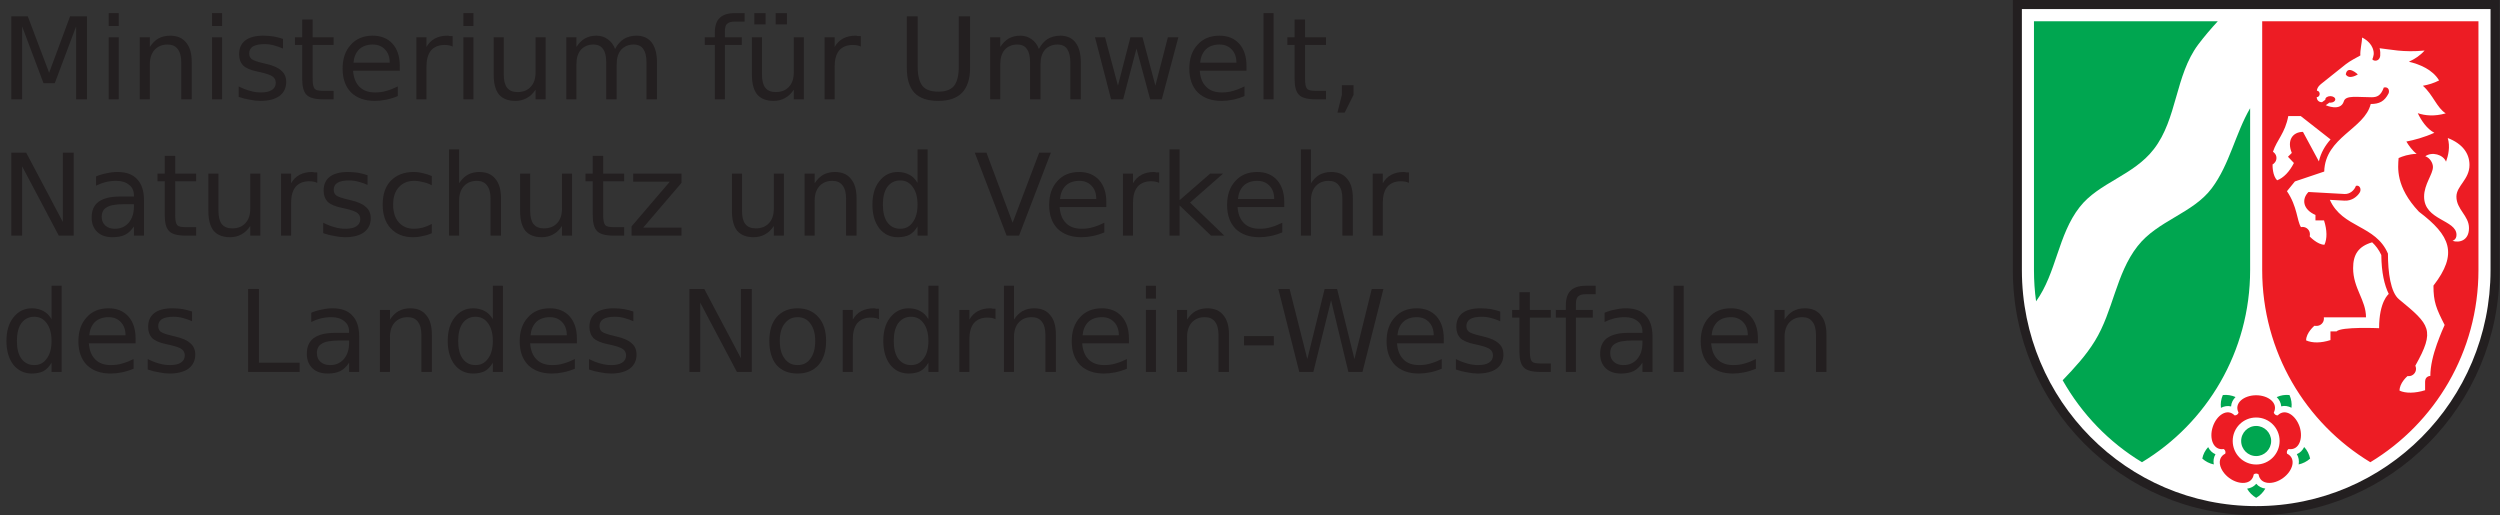 <svg id="headerImageSvg" xmlns="http://www.w3.org/2000/svg" xmlns:xlink="http://www.w3.org/1999/xlink" width="436.5px" height="90px" viewBox="0 0 97 20" version="1.1">
<rect x="0" y="0" width="97" height="20" fill="#333333" stroke="none"/>
<defs>
<g>
<symbol overflow="visible" id="glyph0-0">
<path style="stroke:none;" d="M 0.219 0.781 L 0.219 -3.109 L 2.422 -3.109 L 2.422 0.781 Z M 0.469 0.531 L 2.172 0.531 L 2.172 -2.859 L 0.469 -2.859 Z M 0.469 0.531 "/>
</symbol>
<symbol overflow="visible" id="glyph0-1">
<path style="stroke:none;" d="M 0.438 -3.219 L 1.078 -3.219 L 1.906 -1.031 L 2.719 -3.219 L 3.375 -3.219 L 3.375 0 L 2.953 0 L 2.953 -2.828 L 2.125 -0.625 L 1.688 -0.625 L 0.859 -2.828 L 0.859 0 L 0.438 0 Z M 0.438 -3.219 "/>
</symbol>
<symbol overflow="visible" id="glyph0-2">
<path style="stroke:none;" d="M 0.422 -2.406 L 0.812 -2.406 L 0.812 0 L 0.422 0 Z M 0.422 -3.344 L 0.812 -3.344 L 0.812 -2.844 L 0.422 -2.844 Z M 0.422 -3.344 "/>
</symbol>
<symbol overflow="visible" id="glyph0-3">
<path style="stroke:none;" d="M 2.422 -1.453 L 2.422 0 L 2.016 0 L 2.016 -1.438 C 2.016 -1.664 1.969 -1.836 1.875 -1.953 C 1.789 -2.066 1.66 -2.125 1.484 -2.125 C 1.273 -2.125 1.109 -2.055 0.984 -1.922 C 0.859 -1.785 0.797 -1.598 0.797 -1.359 L 0.797 0 L 0.406 0 L 0.406 -2.406 L 0.797 -2.406 L 0.797 -2.031 C 0.891 -2.176 1 -2.285 1.125 -2.359 C 1.258 -2.43 1.41 -2.469 1.578 -2.469 C 1.859 -2.469 2.066 -2.379 2.203 -2.203 C 2.348 -2.035 2.422 -1.785 2.422 -1.453 Z M 2.422 -1.453 "/>
</symbol>
<symbol overflow="visible" id="glyph0-4">
<path style="stroke:none;" d="M 1.953 -2.344 L 1.953 -1.969 C 1.836 -2.02 1.719 -2.062 1.594 -2.094 C 1.477 -2.125 1.359 -2.141 1.234 -2.141 C 1.035 -2.141 0.883 -2.109 0.781 -2.047 C 0.688 -1.984 0.641 -1.895 0.641 -1.781 C 0.641 -1.688 0.672 -1.613 0.734 -1.562 C 0.805 -1.508 0.953 -1.457 1.172 -1.406 L 1.297 -1.375 C 1.578 -1.312 1.773 -1.223 1.891 -1.109 C 2.016 -1.004 2.078 -0.859 2.078 -0.672 C 2.078 -0.441 1.988 -0.258 1.812 -0.125 C 1.633 0 1.391 0.062 1.078 0.062 C 0.953 0.062 0.816 0.047 0.672 0.016 C 0.535 -0.004 0.391 -0.039 0.234 -0.094 L 0.234 -0.5 C 0.379 -0.426 0.523 -0.367 0.672 -0.328 C 0.816 -0.285 0.957 -0.266 1.094 -0.266 C 1.281 -0.266 1.422 -0.297 1.516 -0.359 C 1.617 -0.422 1.672 -0.516 1.672 -0.641 C 1.672 -0.742 1.633 -0.82 1.562 -0.875 C 1.488 -0.938 1.332 -0.992 1.094 -1.047 L 0.953 -1.078 C 0.703 -1.129 0.52 -1.207 0.406 -1.312 C 0.301 -1.426 0.25 -1.57 0.25 -1.75 C 0.25 -1.977 0.328 -2.156 0.484 -2.281 C 0.648 -2.406 0.883 -2.469 1.188 -2.469 C 1.332 -2.469 1.469 -2.457 1.594 -2.438 C 1.719 -2.414 1.836 -2.383 1.953 -2.344 Z M 1.953 -2.344 "/>
</symbol>
<symbol overflow="visible" id="glyph0-5">
<path style="stroke:none;" d="M 0.812 -3.094 L 0.812 -2.406 L 1.625 -2.406 L 1.625 -2.109 L 0.812 -2.109 L 0.812 -0.797 C 0.812 -0.598 0.836 -0.469 0.891 -0.406 C 0.941 -0.352 1.051 -0.328 1.219 -0.328 L 1.625 -0.328 L 1.625 0 L 1.219 0 C 0.906 0 0.691 -0.055 0.578 -0.172 C 0.461 -0.285 0.406 -0.492 0.406 -0.797 L 0.406 -2.109 L 0.125 -2.109 L 0.125 -2.406 L 0.406 -2.406 L 0.406 -3.094 Z M 0.812 -3.094 "/>
</symbol>
<symbol overflow="visible" id="glyph0-6">
<path style="stroke:none;" d="M 2.469 -1.297 L 2.469 -1.109 L 0.656 -1.109 C 0.676 -0.836 0.758 -0.629 0.906 -0.484 C 1.051 -0.336 1.254 -0.266 1.516 -0.266 C 1.672 -0.266 1.816 -0.285 1.953 -0.328 C 2.098 -0.367 2.242 -0.426 2.391 -0.5 L 2.391 -0.125 C 2.242 -0.062 2.094 -0.016 1.938 0.016 C 1.789 0.047 1.645 0.062 1.5 0.062 C 1.113 0.062 0.805 -0.047 0.578 -0.266 C 0.359 -0.492 0.25 -0.801 0.25 -1.188 C 0.25 -1.57 0.352 -1.879 0.562 -2.109 C 0.77 -2.348 1.055 -2.469 1.422 -2.469 C 1.742 -2.469 2 -2.363 2.188 -2.156 C 2.375 -1.945 2.469 -1.66 2.469 -1.297 Z M 2.078 -1.422 C 2.078 -1.641 2.016 -1.812 1.891 -1.938 C 1.773 -2.062 1.617 -2.125 1.422 -2.125 C 1.203 -2.125 1.023 -2.062 0.891 -1.938 C 0.766 -1.812 0.691 -1.641 0.672 -1.422 Z M 2.078 -1.422 "/>
</symbol>
<symbol overflow="visible" id="glyph0-7">
<path style="stroke:none;" d="M 1.812 -2.047 C 1.77 -2.066 1.723 -2.082 1.672 -2.094 C 1.617 -2.102 1.562 -2.109 1.5 -2.109 C 1.27 -2.109 1.094 -2.035 0.969 -1.891 C 0.852 -1.742 0.797 -1.535 0.797 -1.266 L 0.797 0 L 0.406 0 L 0.406 -2.406 L 0.797 -2.406 L 0.797 -2.031 C 0.879 -2.176 0.988 -2.285 1.125 -2.359 C 1.258 -2.43 1.422 -2.469 1.609 -2.469 C 1.641 -2.469 1.672 -2.461 1.703 -2.453 C 1.734 -2.453 1.77 -2.453 1.812 -2.453 Z M 1.812 -2.047 "/>
</symbol>
<symbol overflow="visible" id="glyph0-8">
<path style="stroke:none;" d="M 0.375 -0.953 L 0.375 -2.406 L 0.766 -2.406 L 0.766 -0.969 C 0.766 -0.738 0.805 -0.566 0.891 -0.453 C 0.984 -0.336 1.117 -0.281 1.297 -0.281 C 1.516 -0.281 1.688 -0.348 1.812 -0.484 C 1.938 -0.617 2 -0.805 2 -1.047 L 2 -2.406 L 2.391 -2.406 L 2.391 0 L 2 0 L 2 -0.375 C 1.906 -0.227 1.789 -0.117 1.656 -0.047 C 1.531 0.023 1.383 0.062 1.219 0.062 C 0.938 0.062 0.723 -0.02 0.578 -0.188 C 0.441 -0.363 0.375 -0.617 0.375 -0.953 Z M 1.375 -2.469 Z M 1.375 -2.469 "/>
</symbol>
<symbol overflow="visible" id="glyph0-9">
<path style="stroke:none;" d="M 2.297 -1.953 C 2.391 -2.129 2.504 -2.258 2.641 -2.344 C 2.785 -2.426 2.945 -2.469 3.125 -2.469 C 3.383 -2.469 3.582 -2.379 3.719 -2.203 C 3.852 -2.023 3.922 -1.773 3.922 -1.453 L 3.922 0 L 3.516 0 L 3.516 -1.438 C 3.516 -1.664 3.473 -1.836 3.391 -1.953 C 3.316 -2.066 3.191 -2.125 3.016 -2.125 C 2.816 -2.125 2.656 -2.055 2.531 -1.922 C 2.414 -1.785 2.359 -1.598 2.359 -1.359 L 2.359 0 L 1.953 0 L 1.953 -1.438 C 1.953 -1.676 1.91 -1.848 1.828 -1.953 C 1.754 -2.066 1.629 -2.125 1.453 -2.125 C 1.254 -2.125 1.094 -2.055 0.969 -1.922 C 0.852 -1.785 0.797 -1.598 0.797 -1.359 L 0.797 0 L 0.406 0 L 0.406 -2.406 L 0.797 -2.406 L 0.797 -2.031 C 0.891 -2.176 1 -2.285 1.125 -2.359 C 1.25 -2.43 1.398 -2.469 1.578 -2.469 C 1.742 -2.469 1.891 -2.422 2.016 -2.328 C 2.141 -2.242 2.234 -2.117 2.297 -1.953 Z M 2.297 -1.953 "/>
</symbol>
<symbol overflow="visible" id="glyph0-10">
<path style="stroke:none;" d=""/>
</symbol>
<symbol overflow="visible" id="glyph0-11">
<path style="stroke:none;" d="M 1.641 -3.344 L 1.641 -3.016 L 1.25 -3.016 C 1.113 -3.016 1.016 -2.984 0.953 -2.922 C 0.898 -2.867 0.875 -2.77 0.875 -2.625 L 0.875 -2.406 L 1.531 -2.406 L 1.531 -2.109 L 0.875 -2.109 L 0.875 0 L 0.484 0 L 0.484 -2.109 L 0.094 -2.109 L 0.094 -2.406 L 0.484 -2.406 L 0.484 -2.578 C 0.484 -2.848 0.547 -3.039 0.672 -3.156 C 0.797 -3.281 0.992 -3.344 1.266 -3.344 Z M 1.641 -3.344 "/>
</symbol>
<symbol overflow="visible" id="glyph0-12">
<path style="stroke:none;" d="M 0.375 -0.953 L 0.375 -2.406 L 0.766 -2.406 L 0.766 -0.969 C 0.766 -0.738 0.805 -0.566 0.891 -0.453 C 0.984 -0.336 1.117 -0.281 1.297 -0.281 C 1.516 -0.281 1.688 -0.348 1.812 -0.484 C 1.938 -0.617 2 -0.805 2 -1.047 L 2 -2.406 L 2.391 -2.406 L 2.391 0 L 2 0 L 2 -0.375 C 1.906 -0.227 1.789 -0.117 1.656 -0.047 C 1.531 0.023 1.383 0.062 1.219 0.062 C 0.938 0.062 0.723 -0.02 0.578 -0.188 C 0.441 -0.363 0.375 -0.617 0.375 -0.953 Z M 1.375 -2.469 Z M 1.297 -3.344 L 1.734 -3.344 L 1.734 -2.906 L 1.297 -2.906 Z M 0.469 -3.344 L 0.906 -3.344 L 0.906 -2.906 L 0.469 -2.906 Z M 0.469 -3.344 "/>
</symbol>
<symbol overflow="visible" id="glyph0-13">
<path style="stroke:none;" d="M 0.391 -3.219 L 0.812 -3.219 L 0.812 -1.266 C 0.812 -0.922 0.875 -0.672 1 -0.516 C 1.125 -0.367 1.328 -0.297 1.609 -0.297 C 1.891 -0.297 2.094 -0.367 2.219 -0.516 C 2.344 -0.672 2.406 -0.922 2.406 -1.266 L 2.406 -3.219 L 2.844 -3.219 L 2.844 -1.203 C 2.844 -0.785 2.738 -0.469 2.531 -0.25 C 2.32 -0.039 2.016 0.062 1.609 0.062 C 1.203 0.062 0.895 -0.039 0.688 -0.25 C 0.488 -0.469 0.391 -0.785 0.391 -1.203 Z M 0.391 -3.219 "/>
</symbol>
<symbol overflow="visible" id="glyph0-14">
<path style="stroke:none;" d="M 0.188 -2.406 L 0.578 -2.406 L 1.078 -0.531 L 1.562 -2.406 L 2.031 -2.406 L 2.531 -0.531 L 3.016 -2.406 L 3.422 -2.406 L 2.781 0 L 2.328 0 L 1.797 -1.969 L 1.281 0 L 0.812 0 Z M 0.188 -2.406 "/>
</symbol>
<symbol overflow="visible" id="glyph0-15">
<path style="stroke:none;" d="M 0.422 -3.344 L 0.812 -3.344 L 0.812 0 L 0.422 0 Z M 0.422 -3.344 "/>
</symbol>
<symbol overflow="visible" id="glyph0-16">
<path style="stroke:none;" d="M 0.516 -0.547 L 0.969 -0.547 L 0.969 -0.172 L 0.625 0.516 L 0.344 0.516 L 0.516 -0.172 Z M 0.516 -0.547 "/>
</symbol>
<symbol overflow="visible" id="glyph0-17">
<path style="stroke:none;" d="M 0.438 -3.219 L 1.016 -3.219 L 2.438 -0.531 L 2.438 -3.219 L 2.859 -3.219 L 2.859 0 L 2.281 0 L 0.859 -2.688 L 0.859 0 L 0.438 0 Z M 0.438 -3.219 "/>
</symbol>
<symbol overflow="visible" id="glyph0-18">
<path style="stroke:none;" d="M 1.516 -1.219 C 1.191 -1.219 0.969 -1.176 0.844 -1.094 C 0.719 -1.02 0.656 -0.898 0.656 -0.734 C 0.656 -0.586 0.703 -0.473 0.797 -0.391 C 0.891 -0.305 1.016 -0.266 1.172 -0.266 C 1.391 -0.266 1.566 -0.344 1.703 -0.5 C 1.836 -0.656 1.906 -0.863 1.906 -1.125 L 1.906 -1.219 Z M 2.297 -1.375 L 2.297 0 L 1.906 0 L 1.906 -0.359 C 1.812 -0.211 1.695 -0.102 1.562 -0.031 C 1.426 0.031 1.266 0.062 1.078 0.062 C 0.828 0.062 0.629 -0.004 0.484 -0.141 C 0.336 -0.285 0.266 -0.473 0.266 -0.703 C 0.266 -0.973 0.352 -1.176 0.531 -1.312 C 0.719 -1.445 0.988 -1.516 1.344 -1.516 L 1.906 -1.516 L 1.906 -1.562 C 1.906 -1.738 1.844 -1.875 1.719 -1.969 C 1.602 -2.07 1.438 -2.125 1.219 -2.125 C 1.082 -2.125 0.945 -2.109 0.812 -2.078 C 0.688 -2.047 0.562 -2 0.438 -1.938 L 0.438 -2.297 C 0.582 -2.359 0.723 -2.398 0.859 -2.422 C 0.992 -2.453 1.129 -2.469 1.266 -2.469 C 1.609 -2.469 1.863 -2.375 2.031 -2.188 C 2.207 -2.008 2.297 -1.738 2.297 -1.375 Z M 2.297 -1.375 "/>
</symbol>
<symbol overflow="visible" id="glyph0-19">
<path style="stroke:none;" d="M 2.156 -2.312 L 2.156 -1.953 C 2.039 -2.016 1.926 -2.055 1.812 -2.078 C 1.695 -2.109 1.582 -2.125 1.469 -2.125 C 1.219 -2.125 1.02 -2.039 0.875 -1.875 C 0.727 -1.719 0.656 -1.492 0.656 -1.203 C 0.656 -0.91 0.727 -0.68 0.875 -0.516 C 1.02 -0.348 1.219 -0.266 1.469 -0.266 C 1.582 -0.266 1.695 -0.281 1.812 -0.312 C 1.926 -0.344 2.039 -0.391 2.156 -0.453 L 2.156 -0.094 C 2.039 -0.039 1.922 -0.004 1.797 0.016 C 1.68 0.047 1.555 0.062 1.422 0.062 C 1.066 0.062 0.781 -0.051 0.562 -0.281 C 0.352 -0.508 0.25 -0.816 0.25 -1.203 C 0.25 -1.598 0.352 -1.906 0.562 -2.125 C 0.781 -2.352 1.078 -2.469 1.453 -2.469 C 1.578 -2.469 1.695 -2.453 1.812 -2.422 C 1.926 -2.398 2.039 -2.363 2.156 -2.312 Z M 2.156 -2.312 "/>
</symbol>
<symbol overflow="visible" id="glyph0-20">
<path style="stroke:none;" d="M 2.422 -1.453 L 2.422 0 L 2.016 0 L 2.016 -1.438 C 2.016 -1.664 1.969 -1.836 1.875 -1.953 C 1.789 -2.066 1.66 -2.125 1.484 -2.125 C 1.273 -2.125 1.109 -2.055 0.984 -1.922 C 0.859 -1.785 0.797 -1.598 0.797 -1.359 L 0.797 0 L 0.406 0 L 0.406 -3.344 L 0.797 -3.344 L 0.797 -2.031 C 0.891 -2.176 1 -2.285 1.125 -2.359 C 1.258 -2.43 1.41 -2.469 1.578 -2.469 C 1.859 -2.469 2.066 -2.379 2.203 -2.203 C 2.348 -2.035 2.422 -1.785 2.422 -1.453 Z M 2.422 -1.453 "/>
</symbol>
<symbol overflow="visible" id="glyph0-21">
<path style="stroke:none;" d="M 0.25 -2.406 L 2.125 -2.406 L 2.125 -2.047 L 0.641 -0.312 L 2.125 -0.312 L 2.125 0 L 0.188 0 L 0.188 -0.359 L 1.672 -2.094 L 0.25 -2.094 Z M 0.25 -2.406 "/>
</symbol>
<symbol overflow="visible" id="glyph0-22">
<path style="stroke:none;" d="M 2 -2.047 L 2 -3.344 L 2.391 -3.344 L 2.391 0 L 2 0 L 2 -0.359 C 1.914 -0.211 1.812 -0.102 1.688 -0.031 C 1.562 0.031 1.41 0.062 1.234 0.062 C 0.941 0.062 0.703 -0.051 0.516 -0.281 C 0.336 -0.52 0.25 -0.828 0.25 -1.203 C 0.25 -1.578 0.336 -1.879 0.516 -2.109 C 0.703 -2.348 0.941 -2.469 1.234 -2.469 C 1.41 -2.469 1.562 -2.43 1.688 -2.359 C 1.812 -2.297 1.914 -2.191 2 -2.047 Z M 0.656 -1.203 C 0.656 -0.91 0.711 -0.68 0.828 -0.516 C 0.953 -0.348 1.117 -0.266 1.328 -0.266 C 1.535 -0.266 1.695 -0.348 1.812 -0.516 C 1.938 -0.68 2 -0.91 2 -1.203 C 2 -1.492 1.938 -1.723 1.812 -1.891 C 1.695 -2.055 1.535 -2.141 1.328 -2.141 C 1.117 -2.141 0.953 -2.055 0.828 -1.891 C 0.711 -1.723 0.656 -1.492 0.656 -1.203 Z M 0.656 -1.203 "/>
</symbol>
<symbol overflow="visible" id="glyph0-23">
<path style="stroke:none;" d="M 1.266 0 L 0.031 -3.219 L 0.484 -3.219 L 1.5 -0.5 L 2.531 -3.219 L 2.984 -3.219 L 1.75 0 Z M 1.266 0 "/>
</symbol>
<symbol overflow="visible" id="glyph0-24">
<path style="stroke:none;" d="M 0.406 -3.344 L 0.797 -3.344 L 0.797 -1.375 L 1.984 -2.406 L 2.484 -2.406 L 1.203 -1.281 L 2.531 0 L 2.016 0 L 0.797 -1.172 L 0.797 0 L 0.406 0 Z M 0.406 -3.344 "/>
</symbol>
<symbol overflow="visible" id="glyph0-25">
<path style="stroke:none;" d="M 0.438 -3.219 L 0.859 -3.219 L 0.859 -0.359 L 2.438 -0.359 L 2.438 0 L 0.438 0 Z M 0.438 -3.219 "/>
</symbol>
<symbol overflow="visible" id="glyph0-26">
<path style="stroke:none;" d="M 1.344 -2.125 C 1.133 -2.125 0.969 -2.039 0.844 -1.875 C 0.719 -1.719 0.656 -1.492 0.656 -1.203 C 0.656 -0.91 0.719 -0.68 0.844 -0.516 C 0.969 -0.348 1.133 -0.266 1.344 -0.266 C 1.562 -0.266 1.727 -0.348 1.844 -0.516 C 1.969 -0.68 2.031 -0.91 2.031 -1.203 C 2.031 -1.484 1.969 -1.707 1.844 -1.875 C 1.727 -2.039 1.562 -2.125 1.344 -2.125 Z M 1.344 -2.469 C 1.688 -2.469 1.957 -2.352 2.156 -2.125 C 2.352 -1.906 2.453 -1.598 2.453 -1.203 C 2.453 -0.805 2.352 -0.492 2.156 -0.266 C 1.957 -0.047 1.688 0.062 1.344 0.062 C 1 0.062 0.727 -0.047 0.531 -0.266 C 0.344 -0.492 0.25 -0.805 0.25 -1.203 C 0.25 -1.598 0.344 -1.906 0.531 -2.125 C 0.727 -2.352 1 -2.469 1.344 -2.469 Z M 1.344 -2.469 "/>
</symbol>
<symbol overflow="visible" id="glyph0-27">
<path style="stroke:none;" d="M 0.219 -1.391 L 1.375 -1.391 L 1.375 -1.031 L 0.219 -1.031 Z M 0.219 -1.391 "/>
</symbol>
<symbol overflow="visible" id="glyph0-28">
<path style="stroke:none;" d="M 0.141 -3.219 L 0.578 -3.219 L 1.266 -0.5 L 1.938 -3.219 L 2.422 -3.219 L 3.094 -0.5 L 3.766 -3.219 L 4.219 -3.219 L 3.406 0 L 2.859 0 L 2.188 -2.781 L 1.5 0 L 0.953 0 Z M 0.141 -3.219 "/>
</symbol>
</g>
</defs>
<g id="surface1">
<path style=" stroke:none;fill-rule:evenodd;fill:rgb(100%,100%,100%);fill-opacity:1;" d="M 87.539 19.898 C 82.379 19.898 78.191 15.68 78.191 10.48 L 78.191 0.094 L 96.891 0.094 L 96.891 10.48 C 96.891 15.68 92.703 19.898 87.539 19.898 "/>
<path style=" stroke:none;fill-rule:evenodd;fill:rgb(13.725%,12.157%,12.549%);fill-opacity:1;" d="M 96.984 0 L 96.984 10.48 C 96.984 15.73 92.754 19.992 87.539 19.992 C 82.324 19.992 78.098 15.73 78.098 10.48 L 78.098 0 Z M 96.633 10.48 C 96.633 15.539 92.559 19.637 87.539 19.637 C 82.523 19.637 78.449 15.539 78.449 10.48 L 78.449 0.352 L 96.633 0.352 L 96.633 10.48 "/>
<path style=" stroke:none;fill-rule:nonzero;fill:rgb(0%,65.098%,31.373%);fill-opacity:1;" d="M 87.895 18.957 C 87.809 19.105 87.688 19.23 87.539 19.316 C 87.395 19.23 87.27 19.109 87.188 18.961 C 87.324 18.938 87.449 18.883 87.543 18.77 C 87.633 18.879 87.758 18.938 87.895 18.957 Z M 85.895 18.02 C 85.727 17.984 85.574 17.906 85.449 17.793 C 85.48 17.625 85.562 17.473 85.676 17.348 C 85.738 17.473 85.832 17.57 85.961 17.625 C 85.887 17.746 85.871 17.883 85.895 18.02 Z M 86.172 15.824 C 86.152 15.656 86.176 15.484 86.246 15.328 C 86.414 15.309 86.586 15.336 86.738 15.406 C 86.641 15.504 86.574 15.625 86.566 15.77 C 86.43 15.734 86.293 15.762 86.172 15.824 Z M 88.336 15.406 C 88.492 15.336 88.664 15.309 88.832 15.328 C 88.902 15.484 88.93 15.652 88.91 15.82 C 88.785 15.758 88.652 15.73 88.512 15.766 C 88.5 15.629 88.438 15.508 88.336 15.406 Z M 89.402 17.344 C 89.52 17.469 89.598 17.625 89.633 17.793 C 89.508 17.906 89.352 17.984 89.188 18.02 C 89.211 17.879 89.191 17.742 89.117 17.621 C 89.246 17.57 89.34 17.469 89.402 17.344 Z M 87.539 17.695 C 87.219 17.695 86.957 17.434 86.957 17.109 C 86.957 16.789 87.219 16.527 87.539 16.527 C 87.859 16.527 88.121 16.789 88.121 17.109 C 88.121 17.434 87.859 17.695 87.539 17.695 Z M 78.918 0.824 L 86.051 0.824 C 85.785 1.113 85.527 1.414 85.289 1.73 C 84.391 2.934 84.48 4.609 83.57 5.785 C 82.777 6.816 81.434 7.082 80.691 8.035 C 79.848 9.109 79.793 10.59 79 11.691 C 78.945 11.297 78.918 10.891 78.918 10.48 Z M 87.305 4.199 L 87.305 10.48 C 87.305 13.648 85.621 16.418 83.109 17.934 C 81.832 17.164 80.77 16.062 80.031 14.754 C 80.488 14.277 80.934 13.797 81.281 13.23 C 81.992 12.078 82.098 10.621 82.938 9.551 C 83.715 8.555 85.086 8.281 85.816 7.305 C 86.512 6.375 86.727 5.195 87.305 4.199 "/>
<path style=" stroke:none;fill-rule:evenodd;fill:rgb(92.941%,10.98%,14.118%);fill-opacity:1;" d="M 87.773 0.824 L 96.164 0.824 L 96.164 10.48 C 96.164 13.648 94.48 16.418 91.969 17.934 C 89.457 16.418 87.773 13.648 87.773 10.48 Z M 95.816 6.402 C 95.816 6.965 95.309 7.211 95.309 7.629 C 95.309 8.129 95.797 8.367 95.797 8.848 C 95.797 9.344 95.41 9.43 95.156 9.344 C 95.156 9.344 95.312 9.305 95.312 9.113 C 95.312 8.523 94.055 8.555 94.055 7.629 C 94.055 7.148 94.398 6.762 94.398 6.477 C 94.398 6.332 94.289 6.129 94.102 6.062 C 94.359 5.879 94.793 5.992 94.906 6.273 C 94.992 6.039 95.074 5.691 94.973 5.355 C 95.562 5.582 95.816 5.969 95.816 6.398 Z M 91.016 2.887 C 91.148 3.109 91.484 2.887 91.484 2.887 C 91.484 2.887 91.078 2.5 91.016 2.887 Z M 93.102 15.156 C 93.102 14.863 93.387 14.613 93.414 14.59 C 93.43 14.59 93.445 14.594 93.461 14.594 C 93.617 14.594 93.742 14.465 93.742 14.309 C 93.742 14.266 93.73 14.227 93.715 14.188 C 94.492 12.805 94.285 12.602 93.086 11.617 C 92.754 11.352 92.652 10.562 92.652 9.84 C 92.176 8.723 90.887 8.852 90.398 7.754 L 90.965 7.785 C 91.254 7.801 91.457 7.625 91.551 7.48 C 91.641 7.348 91.555 7.164 91.41 7.211 C 91.344 7.395 91.168 7.535 90.973 7.527 L 89.57 7.449 C 89.293 7.727 89.352 8.129 89.84 8.34 L 89.84 8.551 L 90.172 8.551 C 90.293 8.93 90.297 9.266 90.188 9.496 C 89.918 9.496 89.617 9.176 89.617 9.176 C 89.617 9.145 89.625 9.117 89.625 9.09 C 89.625 8.93 89.496 8.805 89.34 8.805 C 89.32 8.805 89.297 8.809 89.277 8.812 C 89.117 8.559 89.141 8.02 88.734 7.418 L 89.043 7.039 L 90.18 6.656 C 90.215 5.32 91.746 5.008 91.984 4.035 C 92.312 4.035 92.516 3.938 92.676 3.625 C 92.715 3.543 92.695 3.352 92.492 3.395 C 92.375 3.719 92.227 3.773 92.012 3.773 C 91.461 3.773 91.016 3.684 90.941 3.93 C 90.816 4.344 90.238 4.082 90.238 4.082 L 90.383 3.98 C 90.395 3.98 90.402 3.984 90.418 3.984 C 90.523 3.984 90.609 3.926 90.609 3.855 C 90.609 3.789 90.523 3.73 90.418 3.73 C 90.309 3.73 90.223 3.789 90.223 3.855 C 90.223 3.859 90.223 3.867 90.223 3.871 L 90.094 3.965 C 89.922 3.965 89.891 3.832 89.887 3.77 C 89.957 3.77 90.004 3.711 90.004 3.645 C 90.004 3.574 89.957 3.52 89.895 3.52 C 89.895 3.469 89.926 3.363 90.047 3.266 L 91.027 2.484 C 91.172 2.371 91.457 2.219 91.582 2.152 C 91.566 1.938 91.648 1.656 91.648 1.457 C 91.648 1.457 91.938 1.578 92.055 1.859 C 92.141 2.07 92.086 2.199 92.047 2.301 C 92.102 2.387 92.324 2.387 92.352 2.172 C 92.359 2.086 92.359 1.984 92.328 1.871 C 92.711 1.91 93.246 2.043 94.074 1.961 C 93.906 2.152 93.691 2.293 93.465 2.395 C 93.875 2.492 94.383 2.695 94.637 3.121 C 94.438 3.223 94.223 3.289 94.008 3.328 C 94.402 3.676 94.555 4.191 94.895 4.398 C 94.457 4.523 94.094 4.488 93.809 4.391 C 93.945 4.672 94.16 5 94.453 5.152 C 94.055 5.332 93.668 5.434 93.367 5.492 C 93.461 5.648 93.598 5.844 93.766 5.969 C 93.457 5.98 93.211 6.066 93.066 6.133 C 93.039 6.496 92.941 7.246 93.855 8.215 C 95.078 9.141 95.379 9.84 94.418 11.082 C 94.418 11.715 94.523 11.965 94.852 12.609 C 94.82 12.672 94.688 12.977 94.555 13.344 C 94.41 13.75 94.297 14.195 94.297 14.586 C 94.297 14.586 94.094 14.586 94.094 14.809 L 94.094 15.141 C 93.711 15.262 93.328 15.266 93.102 15.156 Z M 88.352 6.996 C 88.176 6.82 88.172 6.445 88.176 6.379 C 88.199 6.367 88.223 6.352 88.242 6.328 C 88.355 6.219 88.355 6.039 88.242 5.93 C 88.227 5.914 88.207 5.898 88.191 5.887 C 88.348 5.414 88.66 5.172 88.785 4.504 L 89.27 4.504 L 90.426 5.41 C 90.219 5.645 90.051 5.918 89.973 6.262 L 89.355 5.117 C 88.961 5.117 88.719 5.441 88.922 5.934 L 88.773 6.082 L 89.004 6.324 C 88.832 6.664 88.602 6.902 88.352 6.996 Z M 90.164 12.312 L 91.801 12.312 C 91.801 11.637 91.301 11.191 91.301 10.402 C 91.301 9.883 91.5 9.559 92.039 9.402 C 92.176 9.527 92.297 9.684 92.395 9.895 C 92.402 10.586 92.516 11.062 92.684 11.406 C 92.684 11.406 92.309 11.691 92.309 12.734 C 92.309 12.734 90.832 12.668 90.656 12.859 L 90.422 12.859 L 90.422 13.195 C 90.059 13.312 89.719 13.316 89.477 13.207 C 89.477 12.91 89.797 12.641 89.797 12.641 C 89.828 12.641 89.855 12.645 89.883 12.645 C 90.039 12.645 90.168 12.52 90.168 12.363 C 90.168 12.344 90.164 12.328 90.164 12.312 Z M 86.496 18.547 C 86.117 18.27 85.973 17.785 86.34 17.602 C 86.363 17.535 86.34 17.461 86.281 17.422 C 85.875 17.488 85.707 17.012 85.855 16.562 C 86 16.113 86.414 15.824 86.703 16.117 C 86.773 16.121 86.84 16.074 86.855 16.008 C 86.668 15.641 87.066 15.336 87.539 15.336 C 88.012 15.336 88.41 15.641 88.223 16.008 C 88.242 16.074 88.305 16.121 88.375 16.117 C 88.664 15.824 89.078 16.113 89.227 16.562 C 89.371 17.012 89.203 17.488 88.797 17.422 C 88.738 17.461 88.715 17.535 88.738 17.602 C 89.109 17.785 88.965 18.27 88.582 18.547 C 88.199 18.828 87.695 18.812 87.633 18.406 C 87.578 18.363 87.5 18.363 87.445 18.406 C 87.383 18.812 86.879 18.828 86.496 18.547 Z M 88.449 17.109 C 88.449 17.613 88.043 18.023 87.539 18.023 C 87.035 18.023 86.629 17.613 86.629 17.109 C 86.629 16.605 87.035 16.199 87.539 16.199 C 88.043 16.199 88.449 16.605 88.449 17.109 "/>
<g style="fill:rgb(13.725%,12.157%,12.549%);fill-opacity:1;">
  <use xlink:href="#glyph0-1" x="0" y="3.853"/>
  <use xlink:href="#glyph0-2" x="3.795" y="3.853"/>
  <use xlink:href="#glyph0-3" x="5.017" y="3.853"/>
  <use xlink:href="#glyph0-2" x="7.805" y="3.853"/>
  <use xlink:href="#glyph0-4" x="9.027" y="3.853"/>
  <use xlink:href="#glyph0-5" x="11.319" y="3.853"/>
  <use xlink:href="#glyph0-6" x="13.043" y="3.853"/>
  <use xlink:href="#glyph0-7" x="15.75" y="3.853"/>
  <use xlink:href="#glyph0-2" x="17.558" y="3.853"/>
  <use xlink:href="#glyph0-8" x="18.78" y="3.853"/>
  <use xlink:href="#glyph0-9" x="21.568" y="3.853"/>
  <use xlink:href="#glyph0-10" x="25.853" y="3.853"/>
  <use xlink:href="#glyph0-11" x="27.251" y="3.853"/>
  <use xlink:href="#glyph0-12" x="28.799" y="3.853"/>
  <use xlink:href="#glyph0-7" x="31.587" y="3.853"/>
  <use xlink:href="#glyph0-10" x="33.395" y="3.853"/>
  <use xlink:href="#glyph0-13" x="34.794" y="3.853"/>
  <use xlink:href="#glyph0-9" x="38.013" y="3.853"/>
  <use xlink:href="#glyph0-14" x="42.298" y="3.853"/>
  <use xlink:href="#glyph0-6" x="45.895" y="3.853"/>
  <use xlink:href="#glyph0-15" x="48.602" y="3.853"/>
  <use xlink:href="#glyph0-5" x="49.824" y="3.853"/>
  <use xlink:href="#glyph0-16" x="51.548" y="3.853"/>
  <use xlink:href="#glyph0-10" x="52.947" y="3.853"/>
</g>
<g style="fill:rgb(13.725%,12.157%,12.549%);fill-opacity:1;">
  <use xlink:href="#glyph0-17" x="0" y="9.142"/>
  <use xlink:href="#glyph0-18" x="3.29" y="9.142"/>
  <use xlink:href="#glyph0-5" x="5.986" y="9.142"/>
  <use xlink:href="#glyph0-8" x="7.71" y="9.142"/>
  <use xlink:href="#glyph0-7" x="10.498" y="9.142"/>
  <use xlink:href="#glyph0-4" x="12.307" y="9.142"/>
  <use xlink:href="#glyph0-19" x="14.598" y="9.142"/>
  <use xlink:href="#glyph0-20" x="17.017" y="9.142"/>
  <use xlink:href="#glyph0-8" x="19.805" y="9.142"/>
  <use xlink:href="#glyph0-5" x="22.592" y="9.142"/>
  <use xlink:href="#glyph0-21" x="24.317" y="9.142"/>
  <use xlink:href="#glyph0-10" x="26.626" y="9.142"/>
  <use xlink:href="#glyph0-8" x="28.024" y="9.142"/>
  <use xlink:href="#glyph0-3" x="30.812" y="9.142"/>
  <use xlink:href="#glyph0-22" x="33.6" y="9.142"/>
  <use xlink:href="#glyph0-10" x="36.392" y="9.142"/>
  <use xlink:href="#glyph0-23" x="37.79" y="9.142"/>
  <use xlink:href="#glyph0-6" x="40.457" y="9.142"/>
  <use xlink:href="#glyph0-7" x="43.163" y="9.142"/>
  <use xlink:href="#glyph0-24" x="44.971" y="9.142"/>
  <use xlink:href="#glyph0-6" x="47.361" y="9.142"/>
  <use xlink:href="#glyph0-20" x="50.068" y="9.142"/>
  <use xlink:href="#glyph0-7" x="52.855" y="9.142"/>
</g>
<g style="fill:rgb(13.725%,12.157%,12.549%);fill-opacity:1;">
  <use xlink:href="#glyph0-22" x="0" y="14.431"/>
  <use xlink:href="#glyph0-6" x="2.792" y="14.431"/>
  <use xlink:href="#glyph0-4" x="5.498" y="14.431"/>
  <use xlink:href="#glyph0-10" x="7.79" y="14.431"/>
  <use xlink:href="#glyph0-25" x="9.188" y="14.431"/>
  <use xlink:href="#glyph0-18" x="11.639" y="14.431"/>
  <use xlink:href="#glyph0-3" x="14.334" y="14.431"/>
  <use xlink:href="#glyph0-22" x="17.122" y="14.431"/>
  <use xlink:href="#glyph0-6" x="19.914" y="14.431"/>
  <use xlink:href="#glyph0-4" x="22.62" y="14.431"/>
  <use xlink:href="#glyph0-10" x="24.912" y="14.431"/>
  <use xlink:href="#glyph0-17" x="26.31" y="14.431"/>
  <use xlink:href="#glyph0-26" x="29.6" y="14.431"/>
  <use xlink:href="#glyph0-7" x="32.292" y="14.431"/>
  <use xlink:href="#glyph0-22" x="34.022" y="14.431"/>
  <use xlink:href="#glyph0-7" x="36.815" y="14.431"/>
  <use xlink:href="#glyph0-20" x="38.546" y="14.431"/>
  <use xlink:href="#glyph0-6" x="41.333" y="14.431"/>
  <use xlink:href="#glyph0-2" x="44.039" y="14.431"/>
  <use xlink:href="#glyph0-3" x="45.262" y="14.431"/>
  <use xlink:href="#glyph0-27" x="48.049" y="14.431"/>
  <use xlink:href="#glyph0-28" x="49.458" y="14.431"/>
  <use xlink:href="#glyph0-6" x="53.549" y="14.431"/>
  <use xlink:href="#glyph0-4" x="56.255" y="14.431"/>
  <use xlink:href="#glyph0-5" x="58.547" y="14.431"/>
  <use xlink:href="#glyph0-11" x="60.271" y="14.431"/>
  <use xlink:href="#glyph0-18" x="61.82" y="14.431"/>
  <use xlink:href="#glyph0-15" x="64.515" y="14.431"/>
  <use xlink:href="#glyph0-6" x="65.738" y="14.431"/>
  <use xlink:href="#glyph0-3" x="68.444" y="14.431"/>
</g>
</g>
</svg>